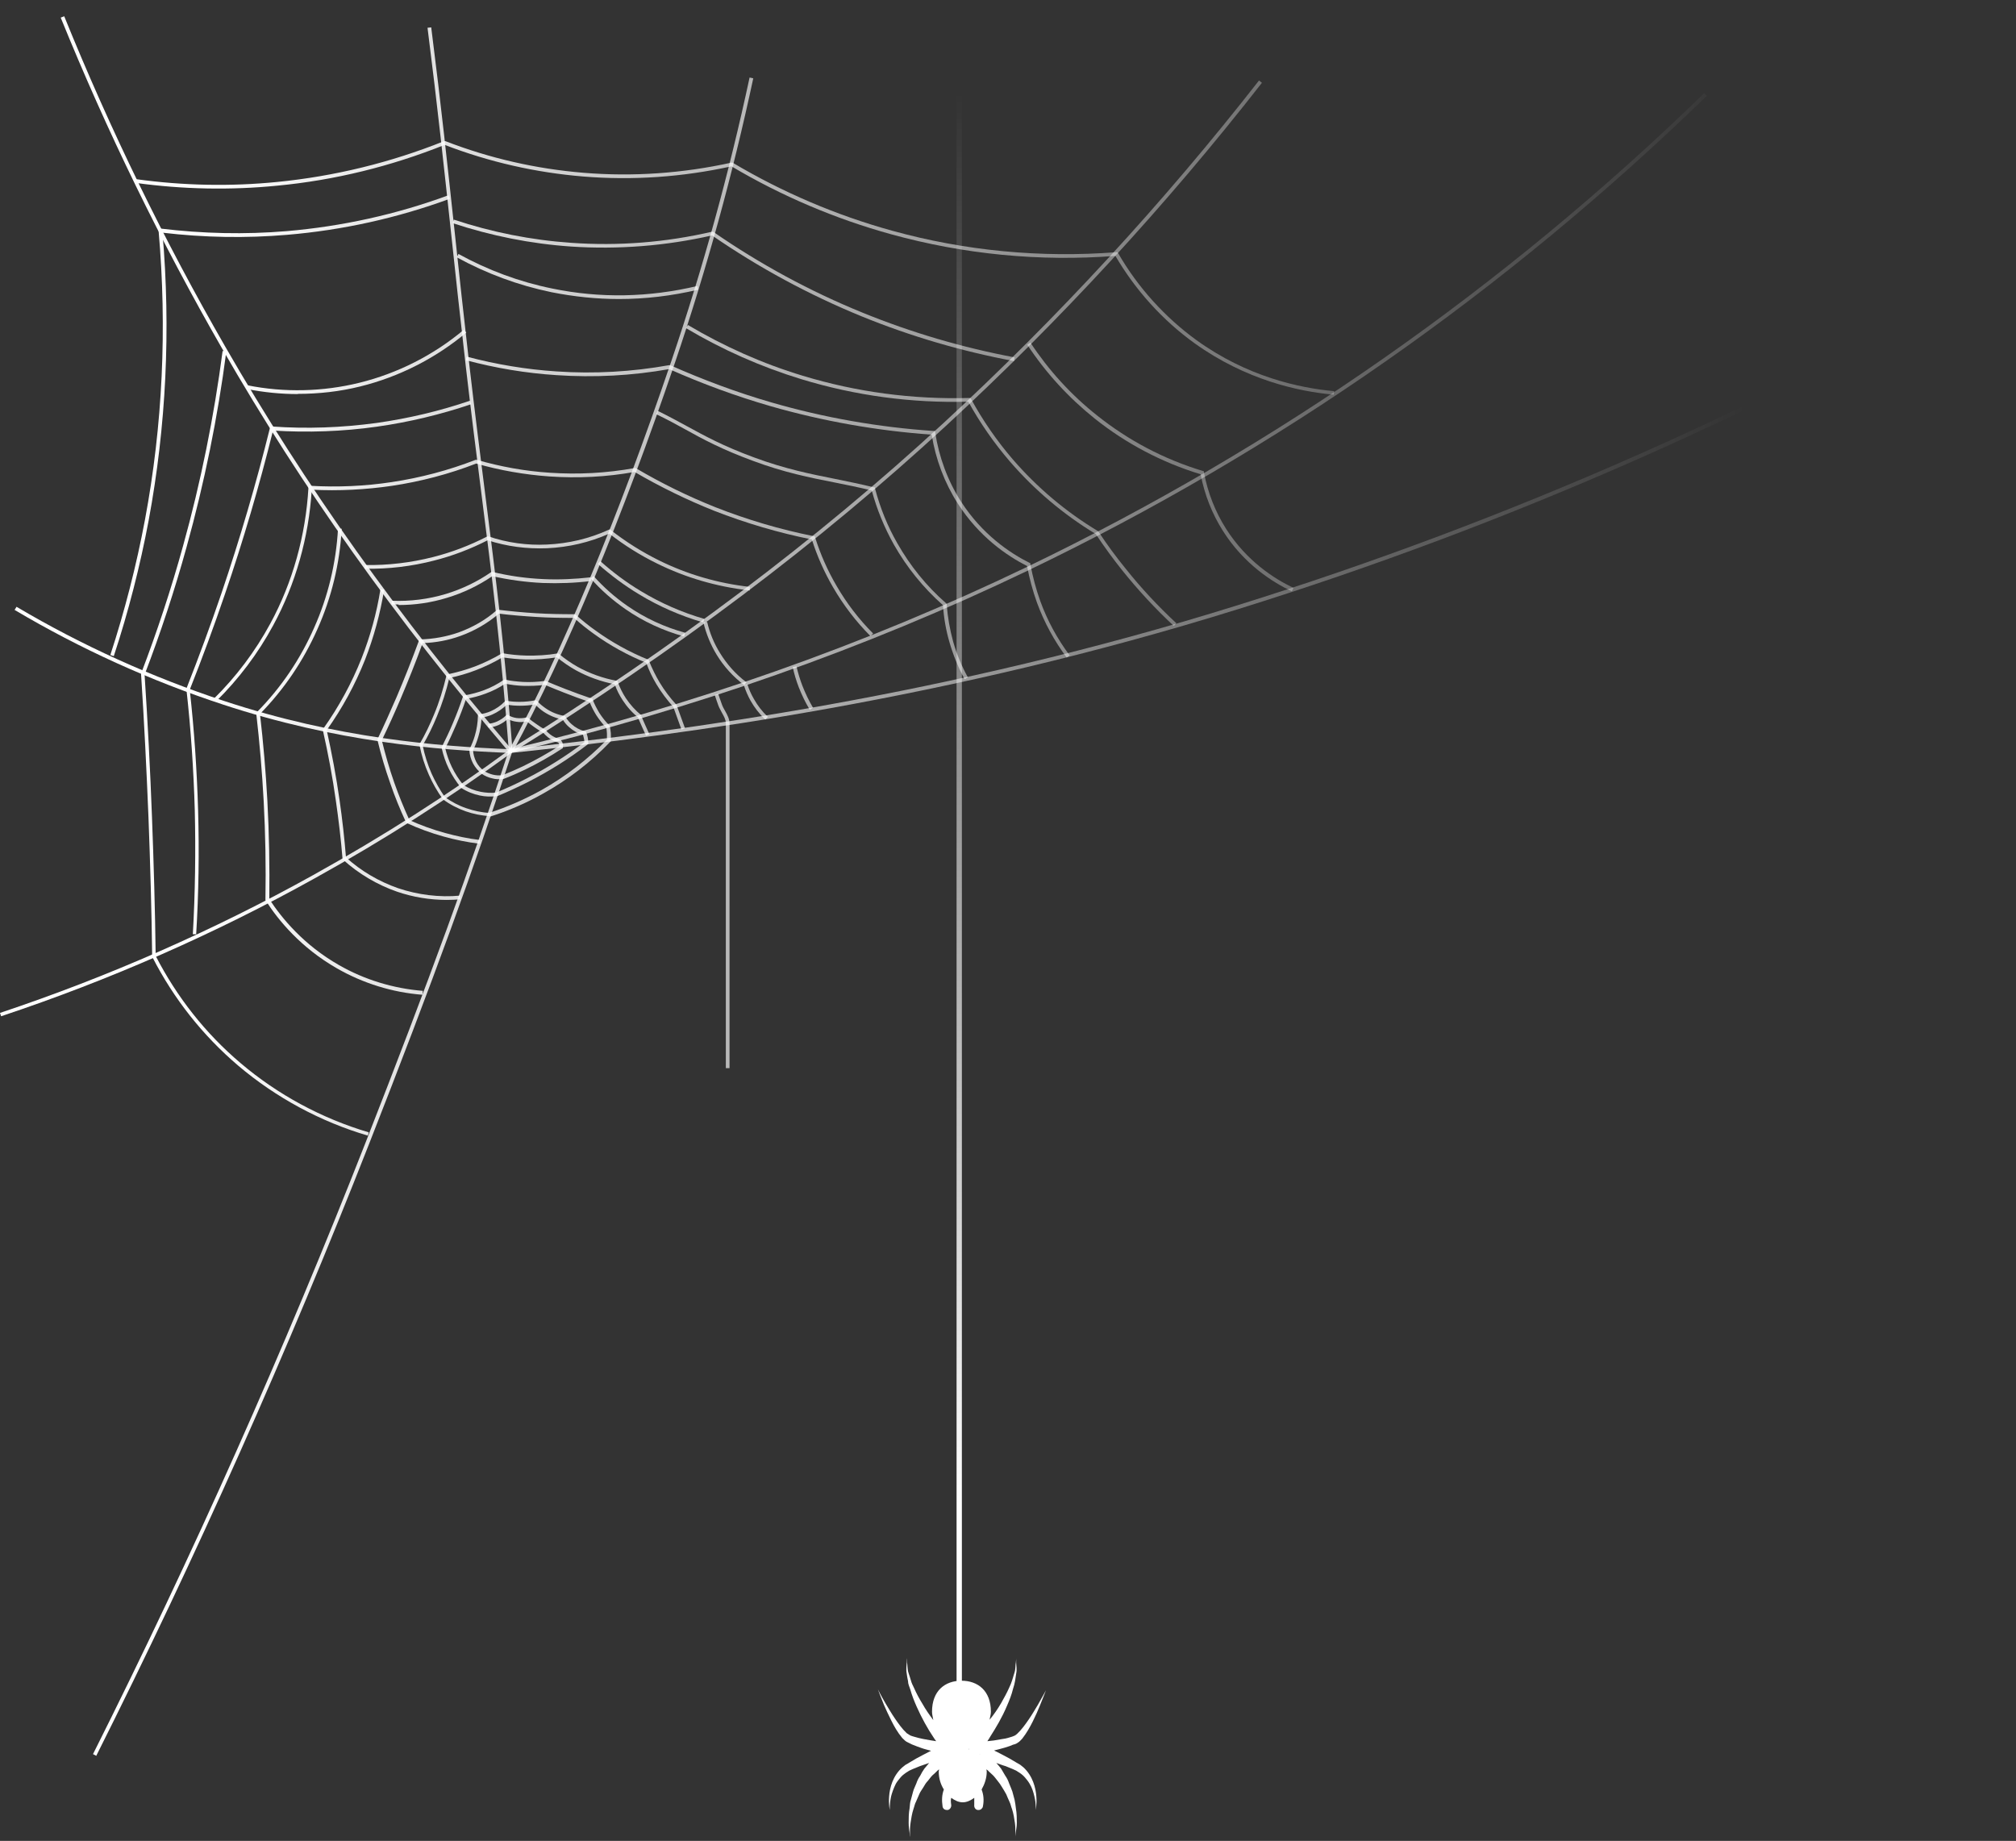 <svg width="380" height="347" viewBox="0 0 380 347" fill="none" xmlns="http://www.w3.org/2000/svg">
<rect x="0" y="0" width="380" height="347" fill="#333333" stroke="none"/>
<path fill-rule="evenodd" clip-rule="evenodd" d="M180.306 321.774V0H181.306V321.774H180.306Z" fill="url(#paint0_linear_108_10)"/>
<path d="M190.938 328.927C191.239 328.746 191.541 328.746 191.903 328.444C192.144 328.323 192.446 327.962 192.687 327.72C193.532 326.635 194.135 325.549 194.678 324.463C195.22 323.377 195.643 322.412 196.005 321.508C196.728 319.758 197.151 318.612 197.151 318.612C197.151 318.612 196.547 319.758 195.643 321.327C195.16 322.111 194.617 323.076 193.954 324.041C193.29 325.006 192.566 326.031 191.722 326.815C191.541 326.936 191.42 327.117 191.058 327.238C190.938 327.298 190.576 327.419 190.335 327.479C189.792 327.66 189.189 327.781 188.646 327.841C187.741 328.022 186.897 328.142 186.112 328.203C186.293 327.901 186.535 327.6 186.716 327.238C187.681 325.73 188.887 323.739 189.792 321.568C190.274 320.482 190.697 319.396 190.938 318.371C191.3 317.346 191.42 316.32 191.541 315.476C191.722 314.631 191.541 313.908 191.541 313.365C191.541 312.882 191.541 312.581 191.541 312.581C191.541 312.581 191.541 312.882 191.481 313.365C191.36 313.847 191.481 314.571 191.179 315.415C190.938 316.2 190.697 317.165 190.214 318.13C189.792 319.095 189.249 320.06 188.706 321.025C188.043 322.171 187.319 323.196 186.535 324.162C186.595 323.679 186.776 323.196 186.776 322.654C186.776 318.673 184.303 316.803 181.227 316.803C178.151 316.803 175.678 318.673 175.678 322.654C175.678 323.196 175.858 323.739 175.919 324.222C175.195 323.257 174.471 322.231 173.868 321.146C173.265 320.181 172.722 319.155 172.3 318.19C172.058 317.708 171.817 317.225 171.697 316.742C171.576 316.26 171.395 315.838 171.274 315.415C170.973 314.571 171.093 313.847 170.973 313.365C170.973 312.882 170.912 312.581 170.912 312.581C170.912 312.581 170.912 312.882 170.912 313.365C170.912 313.847 170.732 314.631 170.912 315.476C170.973 315.898 171.033 316.381 171.154 316.863C171.154 317.406 171.395 317.889 171.576 318.431C171.878 319.517 172.3 320.603 172.782 321.689C173.747 323.86 174.893 325.911 175.919 327.419C176.1 327.72 176.281 327.962 176.462 328.203C175.678 328.082 174.893 327.962 173.989 327.781C173.446 327.66 172.843 327.539 172.3 327.358C172.058 327.298 171.697 327.177 171.576 327.117C171.274 326.936 171.093 326.815 170.912 326.695C170.068 325.911 169.344 324.885 168.681 323.92C168.017 322.955 167.474 321.99 166.992 321.206C166.027 319.577 165.484 318.431 165.484 318.431C165.484 318.431 165.906 319.638 166.63 321.387C166.992 322.231 167.474 323.257 168.017 324.342C168.56 325.428 169.163 326.514 170.068 327.6C170.37 327.901 170.671 328.203 170.912 328.323C171.335 328.565 171.576 328.625 171.878 328.806C172.481 329.047 173.084 329.288 173.627 329.469C174.29 329.711 174.893 329.831 175.497 330.012C175.376 330.073 175.255 330.133 175.135 330.193C174.411 330.555 173.627 330.977 172.722 331.46C172.3 331.701 171.817 332.003 171.395 332.244C171.154 332.425 170.973 332.485 170.671 332.666L170.068 333.149C168.258 334.777 167.716 337.009 167.595 338.577C167.474 340.146 167.716 341.171 167.716 341.171C167.716 341.171 167.655 340.085 167.957 338.638C168.138 337.914 168.439 337.069 168.862 336.225C169.103 335.803 169.405 335.441 169.706 335.079C170.008 334.717 170.37 334.415 170.732 334.174L171.395 333.752L172.058 333.45C172.481 333.269 172.963 333.089 173.385 332.908C174.049 332.666 174.592 332.485 175.135 332.304C174.833 332.666 174.532 333.028 174.23 333.39C173.928 333.812 173.687 334.235 173.446 334.717C173.144 335.139 172.903 335.622 172.722 336.165C172.541 336.647 172.239 337.19 172.119 337.673C171.998 338.215 171.817 338.698 171.697 339.241C171.516 339.723 171.516 340.266 171.455 340.809C171.274 341.835 171.274 342.739 171.274 343.584C171.274 344.368 171.395 345.031 171.455 345.514C171.455 345.996 171.516 346.238 171.516 346.238C171.516 346.238 171.516 345.996 171.516 345.514C171.516 345.031 171.516 344.368 171.636 343.584C171.757 342.8 171.878 341.895 172.179 340.99C172.36 340.508 172.42 340.025 172.662 339.603C172.843 339.12 173.084 338.698 173.265 338.215C173.446 337.733 173.808 337.311 174.049 336.889C174.29 336.466 174.531 336.044 174.893 335.682C175.195 335.32 175.436 334.958 175.738 334.657C176.039 334.415 176.341 334.114 176.582 333.873C176.703 333.752 176.824 333.631 177.005 333.511C177.005 333.692 176.944 333.752 176.944 333.933C176.944 335.2 177.306 336.346 177.909 337.311C177.547 338.276 177.487 339.301 177.668 340.508C177.728 340.93 178.09 341.171 178.452 341.171C178.452 341.171 178.573 341.171 178.633 341.171C179.055 341.111 179.357 340.628 179.297 340.206C179.236 339.784 179.176 339.301 179.297 338.879C179.96 339.362 180.684 339.723 181.468 339.723C182.252 339.723 182.976 339.362 183.639 338.879C183.639 339.362 183.639 339.844 183.639 340.206C183.579 340.628 183.82 341.111 184.303 341.171C184.303 341.171 184.424 341.171 184.484 341.171C184.846 341.171 185.208 340.869 185.268 340.508C185.509 339.301 185.389 338.276 185.027 337.311C185.57 336.346 185.992 335.2 185.992 333.933C185.992 333.752 185.932 333.631 185.932 333.511C186.052 333.631 186.233 333.692 186.354 333.873C186.595 334.114 186.897 334.355 187.198 334.657C187.5 334.958 187.741 335.32 188.043 335.682C188.344 336.044 188.646 336.466 188.887 336.889C189.128 337.311 189.43 337.733 189.671 338.215C189.852 338.698 190.093 339.181 190.274 339.603C190.516 340.085 190.576 340.568 190.757 340.99C191.058 341.895 191.179 342.8 191.3 343.584C191.42 344.368 191.36 345.031 191.42 345.514C191.42 345.996 191.42 346.238 191.42 346.238C191.42 346.238 191.42 345.996 191.481 345.514C191.481 345.031 191.662 344.368 191.662 343.584C191.662 342.8 191.662 341.835 191.481 340.809C191.42 340.327 191.36 339.784 191.239 339.241C191.119 338.698 190.938 338.215 190.817 337.673C190.636 337.13 190.395 336.647 190.214 336.165C190.033 335.622 189.792 335.139 189.49 334.717C189.249 334.295 188.947 333.812 188.706 333.39C188.405 333.028 188.103 332.606 187.801 332.304C188.344 332.485 188.887 332.727 189.551 332.908C189.973 333.089 190.455 333.269 190.878 333.45L191.541 333.752L192.205 334.174C192.566 334.415 192.928 334.717 193.23 335.079C193.532 335.441 193.833 335.803 194.074 336.225C194.557 337.009 194.798 337.854 194.979 338.638C195.341 340.146 195.22 341.171 195.22 341.171C195.22 341.171 195.462 340.146 195.341 338.577C195.22 337.009 194.678 334.777 192.928 333.149L192.325 332.666C192.325 332.666 191.843 332.365 191.601 332.244C191.119 331.942 190.697 331.701 190.274 331.46C189.37 330.977 188.585 330.555 187.862 330.193C187.681 330.133 187.5 330.012 187.379 329.952C188.043 329.771 188.646 329.65 189.43 329.409C190.033 329.228 190.576 329.047 191.239 328.746L190.938 328.927ZM182.674 329.711C182.674 329.711 182.493 329.711 182.373 329.711C182.493 329.711 182.554 329.711 182.674 329.65V329.771V329.711ZM180.201 329.59C180.201 329.59 180.322 329.59 180.382 329.59C180.322 329.59 180.262 329.59 180.141 329.59H180.201ZM184.665 330.736C184.665 330.736 184.665 330.736 184.665 330.676C184.665 330.676 184.665 330.676 184.725 330.676L184.665 330.736Z" fill="white"/>
<path d="M96.577 141.745L95.954 141.414C106.151 122.469 116.458 97.749 126.581 67.954C132.486 50.554 137.438 32.603 141.29 14.615L141.986 14.762C138.135 32.787 133.183 50.775 127.278 68.211C117.154 98.044 106.811 122.8 96.614 141.781L96.577 141.745Z" fill="url(#paint1_linear_108_10)"/>
<path d="M96.43 141.892L96.064 141.303C127.021 122.065 153.761 101.943 177.822 79.762C199.28 59.971 219.307 38.231 237.317 15.167L237.867 15.608C219.82 38.709 199.793 60.449 178.299 80.277C154.237 102.458 127.461 122.616 96.467 141.892H96.43Z" fill="url(#paint2_linear_108_10)"/>
<path d="M95.917 141.598C94.45 122.248 92.726 108.601 90.709 92.784C89.791 85.537 88.838 78.033 87.811 69.167C86.71 59.64 85.83 51.474 84.987 43.565C83.703 31.72 82.529 20.537 80.585 5.235L81.282 5.161C83.226 20.464 84.4 31.647 85.683 43.528C86.527 51.437 87.407 59.603 88.508 69.131C89.535 77.996 90.488 85.5 91.405 92.747C93.423 108.564 95.147 122.248 96.614 141.598H95.917Z" fill="url(#paint3_linear_108_10)"/>
<path d="M95.99 141.818C74.606 116.767 56.89 91.864 41.851 65.673C30.371 45.699 20.137 24.731 11.444 3.322L12.104 3.064C20.761 24.437 30.957 45.367 42.438 65.305C57.477 91.459 75.156 116.326 96.504 141.34L95.954 141.781L95.99 141.818Z" fill="url(#paint4_linear_108_10)"/>
<path d="M96.247 141.929C82.272 141.377 63.492 139.869 42.035 132.806C28.39 128.318 15.149 122.322 2.751 114.965L3.118 114.376C15.479 121.697 28.683 127.656 42.291 132.144C63.639 139.17 82.382 140.678 96.32 141.23V141.929H96.247Z" fill="url(#paint5_linear_108_10)"/>
<path d="M18.156 330.968L17.533 330.637C36.313 293.189 53.589 254.418 68.884 215.425C80.768 185.078 88.874 162.97 95.917 141.414L96.577 141.634C89.535 163.154 81.465 185.298 69.544 215.683C54.249 254.675 36.973 293.447 18.156 330.931V330.968Z" fill="url(#paint6_linear_108_10)"/>
<path d="M96.284 141.929L96.21 141.23C128.782 137.772 178.446 131.224 233.282 114.082C284.23 98.191 333.454 76.451 379.633 49.487L380 50.113C333.784 77.113 284.487 98.89 233.502 114.781C178.593 131.923 128.892 138.471 96.284 141.929Z" fill="url(#paint7_linear_108_10)"/>
<path d="M0.22 191.589L0 190.926C20.394 184.121 40.274 175.366 59.017 164.956C72.112 157.673 84.583 149.727 96.064 141.303L96.467 141.855C84.95 150.279 72.479 158.261 59.347 165.545C40.568 175.992 20.651 184.747 0.22 191.552V191.589Z" fill="url(#paint8_linear_108_10)"/>
<path d="M96.32 141.929L96.174 141.23C130.176 133.137 162.894 121.623 193.485 106.909C240.471 84.323 283.459 54.269 321.239 17.558L321.716 18.073C283.863 54.821 240.801 84.948 193.778 107.534C163.151 122.248 130.359 133.799 96.32 141.892V141.929Z" fill="url(#paint9_linear_108_10)"/>
<path d="M92.432 153.847H92.359C90.782 153.737 89.241 153.442 87.774 152.927C86.234 152.376 84.803 151.64 83.519 150.684L83.446 150.61C82.419 149.175 81.539 147.63 80.842 146.049C80.035 144.246 79.448 142.37 79.081 140.457V140.31L79.118 140.2C80.145 138.434 81.025 136.595 81.795 134.719C82.786 132.364 83.556 129.863 84.143 127.362V127.141L84.4 127.104C86.124 126.736 87.847 126.258 89.498 125.633C91.222 124.971 92.909 124.161 94.523 123.205L94.633 123.131H94.743C96.21 123.389 97.714 123.536 99.218 123.573C101.162 123.61 103.143 123.499 105.087 123.168H105.234L105.344 123.242C106.444 124.161 107.654 125.007 108.902 125.706C111.176 126.957 113.633 127.84 116.201 128.318H116.384L116.458 128.539C116.824 129.606 117.338 130.636 117.961 131.592C118.768 132.806 119.759 133.909 120.896 134.829L120.456 135.381C119.245 134.424 118.218 133.284 117.375 131.997C116.751 131.04 116.237 130.047 115.871 128.98C113.266 128.465 110.809 127.582 108.535 126.332C107.288 125.633 106.114 124.823 104.977 123.904C103.033 124.198 101.089 124.345 99.145 124.309C97.678 124.272 96.174 124.125 94.707 123.904C93.093 124.86 91.405 125.67 89.681 126.332C88.068 126.957 86.38 127.435 84.693 127.803C84.106 130.268 83.336 132.696 82.346 135.05C81.575 136.926 80.695 138.728 79.668 140.494C80.035 142.333 80.622 144.136 81.355 145.828C82.052 147.373 82.896 148.844 83.849 150.242C85.097 151.125 86.454 151.861 87.884 152.339C89.278 152.817 90.745 153.148 92.212 153.222C95.624 152.118 98.961 150.647 102.079 148.918C106.591 146.38 110.736 143.179 114.403 139.427C114.403 139.059 114.403 138.655 114.403 138.287C114.403 137.919 114.33 137.551 114.293 137.183C113.56 136.448 112.936 135.638 112.386 134.792C111.909 134.02 111.469 133.174 111.139 132.328C109.525 131.776 107.911 131.187 106.334 130.562C105.124 130.084 103.913 129.606 102.703 129.091C101.346 129.275 99.952 129.311 98.558 129.275C97.457 129.238 96.32 129.091 95.22 128.87C94.083 129.642 92.836 130.268 91.515 130.746C90.342 131.187 89.095 131.518 87.847 131.739C87.297 133.394 86.674 135.013 85.977 136.632C85.353 138.103 84.656 139.611 83.923 141.046C84.216 142.26 84.62 143.437 85.17 144.577C85.757 145.791 86.49 146.931 87.334 147.961C88.324 148.587 89.425 149.028 90.599 149.249C91.552 149.433 92.543 149.506 93.533 149.396C95.477 148.587 97.421 147.704 99.255 146.747C103.069 144.798 106.737 142.48 110.149 139.905C110.149 139.648 110.112 139.354 110.039 139.096C110.002 138.912 109.929 138.692 109.892 138.508C108.902 138.213 108.021 137.735 107.288 137.073C106.811 136.668 106.407 136.19 106.077 135.638C104.757 135.381 103.546 134.866 102.446 134.13C101.859 133.726 101.346 133.284 100.869 132.769C99.915 132.953 98.961 133.027 98.008 133.027C97.164 133.027 96.32 132.953 95.513 132.843C94.707 133.615 93.79 134.241 92.799 134.682C92.139 134.976 91.479 135.16 90.782 135.27C90.709 136.484 90.525 137.698 90.158 138.875C89.901 139.758 89.571 140.604 89.168 141.414C89.205 142.149 89.425 142.922 89.755 143.584C90.085 144.246 90.599 144.835 91.185 145.276C91.699 145.607 92.286 145.865 92.873 146.012C93.46 146.159 94.083 146.196 94.707 146.122C96.027 145.607 97.347 145.019 98.595 144.43C100.942 143.29 103.216 142.002 105.417 140.604C105.417 140.494 105.417 140.347 105.38 140.2C105.344 140.089 105.27 140.016 105.197 139.942C104.463 139.758 103.803 139.427 103.253 138.949C102.959 138.692 102.666 138.434 102.409 138.14C101.822 137.809 101.236 137.441 100.685 137.036C100.208 136.705 99.732 136.337 99.291 135.969C98.668 136.117 98.008 136.153 97.347 136.043C96.761 135.969 96.21 135.785 95.697 135.528C95.183 136.006 94.597 136.374 93.973 136.668C93.349 136.926 92.726 137.11 92.066 137.147L91.992 136.448C92.579 136.374 93.166 136.227 93.68 136.006C94.303 135.712 94.89 135.344 95.367 134.866L95.55 134.682L95.77 134.792C96.284 135.087 96.834 135.271 97.384 135.344C98.008 135.418 98.631 135.381 99.218 135.234H99.402L99.548 135.307C100.025 135.712 100.539 136.117 101.052 136.448C101.602 136.852 102.189 137.22 102.776 137.551L102.886 137.625C103.106 137.919 103.363 138.177 103.656 138.397C104.17 138.802 104.757 139.096 105.417 139.28L105.527 139.354C105.747 139.501 105.894 139.722 106.004 139.942C106.187 140.384 106.114 140.751 106.077 140.935V141.046L105.931 141.119C103.693 142.591 101.346 143.915 98.925 145.092C97.604 145.717 96.284 146.306 94.927 146.821H94.853C94.156 146.931 93.423 146.895 92.763 146.711C92.066 146.564 91.405 146.269 90.819 145.865C90.122 145.313 89.571 144.651 89.168 143.915C88.764 143.143 88.508 142.26 88.471 141.377V141.266L88.508 141.193C88.911 140.384 89.241 139.574 89.498 138.692C89.865 137.478 90.048 136.227 90.085 134.976V134.682L90.378 134.645C91.112 134.535 91.846 134.351 92.506 134.057C93.496 133.615 94.376 133.027 95.147 132.217L95.257 132.07H95.44C96.284 132.254 97.164 132.291 98.008 132.291C98.998 132.291 99.952 132.181 100.905 131.997H101.089L101.236 132.107C101.712 132.659 102.263 133.1 102.849 133.505C103.913 134.241 105.087 134.719 106.371 134.939H106.517L106.591 135.123C106.921 135.638 107.288 136.117 107.764 136.521C108.461 137.147 109.342 137.625 110.259 137.845H110.442L110.515 138.066C110.625 138.36 110.699 138.655 110.772 138.949C110.846 139.317 110.882 139.685 110.882 140.053V140.237L110.736 140.347C107.251 143.032 103.473 145.386 99.585 147.373C97.678 148.329 95.734 149.249 93.753 150.058H93.643C92.579 150.205 91.479 150.169 90.452 149.948C89.205 149.69 87.994 149.212 86.93 148.513L86.857 148.44C85.977 147.336 85.207 146.159 84.583 144.871C83.996 143.658 83.556 142.37 83.263 141.046V140.825C83.996 139.354 84.73 137.845 85.353 136.337C86.05 134.682 86.71 132.99 87.261 131.298L87.334 131.077H87.554C88.838 130.856 90.085 130.525 91.259 130.084C92.543 129.606 93.79 128.943 94.927 128.171L95.037 128.097H95.183C96.284 128.355 97.421 128.465 98.558 128.539C99.915 128.612 101.309 128.539 102.666 128.355H102.849C104.06 128.87 105.307 129.385 106.554 129.863C108.168 130.488 109.855 131.114 111.506 131.666H111.653L111.726 131.886C112.056 132.769 112.496 133.578 112.973 134.388C113.523 135.234 114.147 136.043 114.88 136.742L114.954 136.815V136.926C115.027 137.367 115.1 137.772 115.137 138.213C115.137 138.655 115.174 139.096 115.137 139.574V139.722L115.027 139.832C111.322 143.694 107.068 146.968 102.446 149.543C99.255 151.346 95.88 152.817 92.396 153.921H92.322L92.432 153.847Z" fill="url(#paint10_linear_108_10)"/>
<path d="M121.776 138.691C121.483 138.066 121.226 137.441 120.932 136.815C120.712 136.3 120.492 135.822 120.272 135.307L120.896 135.013C121.116 135.528 121.336 136.006 121.556 136.521C121.849 137.146 122.106 137.772 122.4 138.397L121.776 138.691Z" fill="url(#paint11_linear_108_10)"/>
<path d="M90.305 159.034C88.031 158.74 85.793 158.298 83.593 157.673C81.209 157.011 78.898 156.165 76.66 155.135H76.55L76.513 154.951C75.413 152.596 74.423 150.169 73.579 147.704C72.626 145.019 71.819 142.297 71.158 139.538V139.317C72.405 136.742 73.579 134.093 74.716 131.482C76.22 127.95 77.651 124.345 78.971 120.74L79.044 120.52H79.301C81.759 120.446 84.18 120.005 86.49 119.195C89.095 118.239 91.515 116.878 93.606 115.039L93.716 114.928H93.863C96.247 115.223 98.631 115.443 101.015 115.59C103.4 115.738 105.857 115.774 108.241 115.774H108.388L108.498 115.848C109.708 116.915 110.956 117.945 112.276 118.864C115.32 121.071 118.658 122.911 122.18 124.345L122.326 124.419V124.566C122.913 126.001 123.573 127.362 124.344 128.649C125.224 130.121 126.288 131.518 127.461 132.806L127.535 132.916L129.112 137.257L128.452 137.514L126.911 133.247C125.737 131.96 124.674 130.525 123.757 129.017C122.986 127.73 122.326 126.369 121.813 124.934C118.291 123.499 114.954 121.66 111.909 119.453C110.625 118.533 109.378 117.54 108.205 116.473C105.82 116.473 103.436 116.437 101.089 116.289C98.741 116.142 96.357 115.958 94.046 115.664C91.882 117.503 89.461 118.901 86.82 119.858C84.51 120.704 82.089 121.145 79.668 121.219C78.384 124.75 76.954 128.318 75.487 131.776C74.386 134.351 73.212 136.963 71.965 139.538C72.626 142.223 73.396 144.908 74.313 147.52C75.156 149.911 76.11 152.265 77.174 154.583C79.338 155.576 81.612 156.385 83.886 157.011C86.05 157.599 88.251 158.077 90.488 158.335L90.415 159.034H90.305Z" fill="url(#paint12_linear_108_10)"/>
<path d="M128.929 119.968C124.967 118.864 121.226 117.136 117.888 114.818C115.504 113.163 113.303 111.25 111.359 109.043L111.873 108.565C113.78 110.698 115.944 112.611 118.292 114.23C121.593 116.51 125.224 118.202 129.149 119.269L128.965 119.931L128.929 119.968Z" fill="url(#paint13_linear_108_10)"/>
<path d="M132.523 117.319C128.268 116.069 124.197 114.303 120.456 112.022C117.705 110.367 115.1 108.417 112.68 106.284L113.156 105.769C115.541 107.902 118.108 109.815 120.822 111.434C124.527 113.678 128.562 115.443 132.743 116.657L132.56 117.319H132.523Z" fill="url(#paint14_linear_108_10)"/>
<path d="M140.263 129.127C138.172 127.546 136.448 125.633 135.091 123.426C133.954 121.55 133.11 119.49 132.597 117.356L133.293 117.209C133.77 119.306 134.577 121.255 135.714 123.095C137.035 125.228 138.685 127.104 140.703 128.612L140.263 129.164V129.127Z" fill="url(#paint15_linear_108_10)"/>
<path d="M137.512 201.337H136.815V136.3C136.815 135.638 136.448 135.013 136.081 134.351C135.861 133.909 135.604 133.505 135.421 133.026C135.164 132.328 134.944 131.665 134.724 131.003L135.384 130.783C135.604 131.445 135.824 132.107 136.081 132.806C136.228 133.247 136.485 133.652 136.705 134.056C137.108 134.792 137.512 135.528 137.512 136.374V201.41V201.337Z" fill="url(#paint16_linear_108_10)"/>
<path d="M144.224 135.601C143.124 134.571 142.207 133.358 141.473 132.07C140.959 131.15 140.556 130.194 140.226 129.201L140.886 128.98C141.18 129.937 141.583 130.856 142.097 131.739C142.793 132.99 143.674 134.13 144.737 135.123L144.261 135.638L144.224 135.601Z" fill="url(#paint17_linear_108_10)"/>
<path d="M75.12 113.935C74.68 113.935 74.239 113.935 73.836 113.935V113.236C77.32 113.383 80.768 112.942 84.07 111.949C87.077 111.029 89.938 109.668 92.543 107.865L92.653 107.792H92.799C95.954 108.564 99.145 109.006 102.373 109.153C105.344 109.3 108.351 109.153 111.322 108.822L111.396 109.521C108.388 109.889 105.344 109.999 102.336 109.889C99.145 109.741 95.917 109.3 92.799 108.601C90.158 110.404 87.297 111.765 84.253 112.684C81.282 113.604 78.201 114.045 75.12 114.045V113.935Z" fill="url(#paint18_linear_108_10)"/>
<path d="M84.216 169.628C81.062 169.628 77.871 169.113 74.863 168.083C71.122 166.795 67.6 164.699 64.666 162.05L64.556 161.94V161.793C64.263 158.188 63.822 154.509 63.309 150.941C62.685 146.49 61.842 142.002 60.851 137.625V137.478L60.925 137.367C63.859 133.247 66.28 128.796 68.151 124.088C69.801 119.894 71.012 115.517 71.709 111.066L72.405 111.176C71.672 115.664 70.461 120.115 68.811 124.345C66.94 129.054 64.519 133.505 61.585 137.625C62.539 141.965 63.382 146.416 64.006 150.831C64.519 154.399 64.923 158.004 65.216 161.609C68.04 164.184 71.452 166.17 75.046 167.421C78.751 168.671 82.822 169.186 86.71 168.818L86.784 169.517C85.903 169.591 85.06 169.628 84.18 169.628H84.216Z" fill="url(#paint19_linear_108_10)"/>
<path d="M141.216 111.287C135.091 110.588 129.259 108.896 123.83 106.21C120.676 104.665 117.631 102.752 114.844 100.582C111.139 102.237 107.178 103.157 103.106 103.341C99.291 103.488 95.55 103.01 91.919 101.833C88.691 103.488 85.317 104.776 81.832 105.659C77.577 106.762 73.176 107.277 68.774 107.203V106.505C73.139 106.578 77.467 106.063 81.649 104.996C85.133 104.114 88.508 102.826 91.736 101.171L91.882 101.097H92.029C95.624 102.311 99.365 102.826 103.106 102.642C107.141 102.458 111.066 101.539 114.77 99.846L114.954 99.773L115.137 99.92C117.961 102.127 121.006 104.04 124.197 105.622C129.552 108.27 135.348 109.962 141.363 110.625L141.29 111.323L141.216 111.287Z" fill="url(#paint20_linear_108_10)"/>
<path d="M152.624 133.762C151.817 132.438 151.156 131.04 150.57 129.569C150.093 128.318 149.689 127.031 149.432 125.743L150.129 125.596C150.423 126.847 150.79 128.098 151.266 129.311C151.817 130.709 152.477 132.107 153.247 133.395L152.66 133.762H152.624Z" fill="url(#paint21_linear_108_10)"/>
<path d="M79.595 187.505C73.946 187.064 68.407 185.335 63.529 182.539C56.707 178.64 52.452 173.453 50.104 169.775L50.031 169.701V169.591C50.141 163.411 50.031 157.158 49.701 151.015C49.407 145.534 48.931 139.979 48.307 134.535V134.351L48.417 134.24C52.965 129.642 56.596 124.272 59.201 118.349C61.842 112.427 63.346 106.137 63.712 99.662H64.409C64.043 106.247 62.502 112.611 59.824 118.607C57.183 124.566 53.552 129.937 49.004 134.572C49.627 139.979 50.104 145.497 50.398 150.941C50.728 157.084 50.838 163.338 50.764 169.481C53.112 173.086 57.257 178.125 63.896 181.914C68.701 184.673 74.166 186.328 79.705 186.77L79.631 187.469L79.595 187.505Z" fill="url(#paint22_linear_108_10)"/>
<path d="M40.751 132.254L40.274 131.739C44.529 127.545 48.123 122.763 50.948 117.54C55.166 109.778 57.623 100.913 58.137 91.937V91.57H58.504C63.602 91.864 68.774 91.643 73.836 90.871C79.228 90.061 84.546 88.663 89.645 86.677H89.865C94.34 87.965 98.961 88.811 103.62 89.105C108.975 89.473 114.367 89.178 119.649 88.222H119.759L119.869 88.259C124.674 91.091 129.699 93.556 134.871 95.616C140.849 97.97 147.085 99.809 153.357 101.06H153.577L153.651 101.318C154.641 104.481 155.998 107.534 157.649 110.367C159.556 113.677 161.903 116.731 164.581 119.416L164.068 119.894C161.317 117.135 158.969 114.045 157.025 110.698C155.375 107.865 154.017 104.812 153.027 101.685C146.755 100.435 140.556 98.596 134.614 96.278C129.442 94.218 124.417 91.754 119.612 88.958C114.293 89.914 108.902 90.172 103.546 89.804C98.888 89.473 94.23 88.663 89.755 87.376C84.656 89.362 79.301 90.76 73.909 91.57C68.921 92.305 63.822 92.563 58.761 92.305C58.21 101.281 55.716 110.109 51.498 117.871C48.637 123.168 45.006 127.987 40.678 132.254H40.751Z" fill="url(#paint23_linear_108_10)"/>
<path d="M37.046 176.102H36.349C36.79 168.34 36.9 160.468 36.716 152.743C36.496 145.165 35.983 137.477 35.139 129.936V129.789C37.486 123.83 39.724 117.761 41.778 111.728C45.226 101.538 48.307 91.091 50.874 80.681L50.948 80.387H51.241C57.807 80.865 64.446 80.608 70.975 79.725C76.954 78.879 82.896 77.481 88.581 75.531L88.801 76.193C83.043 78.143 77.064 79.578 71.048 80.424C64.593 81.343 57.99 81.564 51.461 81.159C48.894 91.533 45.849 101.906 42.402 111.985C40.347 118.018 38.11 124.088 35.763 130.01C36.606 137.551 37.12 145.202 37.34 152.78C37.56 160.542 37.45 168.414 36.973 176.175L37.046 176.102Z" fill="url(#paint24_linear_108_10)"/>
<path d="M181.784 127.95C180.573 125.743 179.656 123.425 178.959 121.034C178.299 118.754 177.896 116.436 177.749 114.082C174.044 110.808 170.927 106.946 168.506 102.679C166.709 99.478 165.278 96.02 164.324 92.452C161.903 91.864 159.556 91.386 157.319 90.944C152.66 90.025 147.819 89.068 141.913 86.861C136.008 84.691 132.487 82.778 129.112 80.902C127.425 79.982 125.701 79.026 123.683 78.069L123.977 77.444C125.994 78.437 127.755 79.394 129.442 80.313C132.817 82.153 136.264 84.065 142.17 86.236C148.039 88.406 152.844 89.362 157.465 90.282C159.776 90.76 162.197 91.239 164.728 91.864H164.911L164.948 92.121C165.902 95.726 167.295 99.184 169.129 102.384C171.55 106.651 174.631 110.477 178.336 113.714L178.446 113.825V113.972C178.629 116.326 179.033 118.643 179.656 120.924C180.317 123.278 181.27 125.559 182.444 127.693L181.82 128.024L181.784 127.95Z" fill="url(#paint25_linear_108_10)"/>
<path d="M69.361 214.064C60.448 211.453 52.012 206.891 44.932 200.895C38.22 195.194 32.755 188.278 28.72 180.406V180.332L28.683 180.259C28.573 171.541 28.317 162.749 27.986 154.031C27.62 145.092 27.18 136.043 26.593 127.104V126.957C29.6 119.085 32.278 110.992 34.515 102.863C37.853 90.871 40.347 78.511 41.961 66.151L42.658 66.261C41.044 78.658 38.514 91.055 35.176 103.083C32.938 111.213 30.261 119.306 27.253 127.178C27.84 136.08 28.317 145.129 28.647 154.031C28.977 162.712 29.234 171.504 29.344 180.185C33.342 187.947 38.697 194.752 45.336 200.38C52.342 206.34 60.668 210.827 69.508 213.439L69.324 214.101L69.361 214.064Z" fill="url(#paint26_linear_108_10)"/>
<path d="M201.114 124.014C198.73 120.814 196.822 117.319 195.465 113.604C194.658 111.36 194.035 109.042 193.595 106.688C189.817 104.775 184.571 101.207 180.537 94.917C178.042 91.018 176.355 86.567 175.622 81.932C165.315 81.196 155.118 79.394 145.251 76.561C138.759 74.685 132.34 72.331 126.141 69.572C119.135 70.823 111.983 71.19 104.903 70.712C99.145 70.344 93.386 69.388 87.774 67.88L87.957 67.218C93.496 68.689 99.218 69.645 104.94 70.013C111.983 70.492 119.135 70.087 126.104 68.836H126.324C132.523 71.595 138.942 73.986 145.434 75.862C155.338 78.731 165.608 80.534 175.952 81.233H176.245L176.282 81.527C176.979 86.125 178.629 90.613 181.124 94.512C185.122 100.729 190.367 104.26 194.071 106.1L194.218 106.173V106.357C194.658 108.711 195.282 111.066 196.089 113.309C197.409 116.951 199.28 120.409 201.627 123.536L201.077 123.94L201.114 124.014Z" fill="url(#paint27_linear_108_10)"/>
<path d="M56.156 74.281C52.928 74.281 49.701 73.95 46.51 73.324L46.656 72.626C53.589 74.023 60.888 73.839 67.747 72.147C74.936 70.382 81.759 66.924 87.444 62.142L87.884 62.694C82.089 67.549 75.193 71.044 67.894 72.846C64.042 73.803 60.081 74.244 56.12 74.244L56.156 74.281Z" fill="url(#paint28_linear_108_10)"/>
<path d="M221.251 117.981C217.803 114.781 214.575 111.286 211.641 107.645C209.844 105.401 208.12 103.046 206.542 100.655C200.454 96.977 195.025 92.379 190.403 87.045C187.396 83.55 184.755 79.761 182.517 75.715C171.807 76.009 161.243 74.575 151.083 71.485C143.49 69.167 136.154 65.93 129.295 61.847L129.662 61.258C136.485 65.305 143.747 68.542 151.303 70.823C161.463 73.912 172.027 75.31 182.701 75.016H182.921L183.031 75.2C185.268 79.283 187.909 83.109 190.917 86.603C195.502 91.9 200.894 96.462 206.946 100.104L207.056 100.214C208.633 102.605 210.357 104.959 212.191 107.203C215.089 110.845 218.317 114.303 221.728 117.466L221.251 117.981Z" fill="url(#paint29_linear_108_10)"/>
<path d="M116.714 56.366C112.459 56.366 108.205 55.925 103.95 55.079C97.714 53.791 91.736 51.584 86.087 48.494L86.417 47.869C91.956 50.922 97.898 53.129 104.06 54.38C113.12 56.256 122.326 56.072 131.459 53.902L131.606 54.601C126.618 55.778 121.629 56.366 116.641 56.366H116.714Z" fill="url(#paint30_linear_108_10)"/>
<path d="M21.457 123.683L20.797 123.463C23.512 115.149 25.712 106.578 27.326 97.97C30.664 80.13 31.508 61.811 29.894 43.492V43.05L30.297 43.087C38.183 44.043 46.179 44.227 54.029 43.565C64.409 42.682 74.68 40.438 84.546 36.797L84.803 37.459C74.9 41.1 64.593 43.381 54.102 44.264C46.326 44.926 38.44 44.779 30.627 43.859C32.205 62.105 31.324 80.314 28.023 98.081C26.409 106.689 24.209 115.296 21.457 123.646V123.683Z" fill="url(#paint31_linear_108_10)"/>
<path d="M243.515 111.47C239.774 109.705 234.456 106.284 230.531 100.104C228.477 96.867 227.046 93.262 226.313 89.399C218.977 87.155 212.265 83.624 206.322 78.879C201.407 74.943 197.116 70.271 193.631 64.974L194.218 64.569C197.666 69.793 201.884 74.428 206.763 78.29C212.705 83.035 219.417 86.567 226.716 88.774L226.936 88.847V89.068C227.67 92.894 229.064 96.462 231.118 99.699C234.969 105.732 240.141 109.079 243.809 110.808L243.515 111.434V111.47Z" fill="url(#paint32_linear_108_10)"/>
<path d="M191.137 68.064C181.307 66.225 171.624 63.392 162.344 59.603C152.477 55.557 143.014 50.444 134.21 44.374C125.481 46.361 116.531 47.06 107.654 46.471C100.062 45.956 92.543 44.448 85.317 42.057L85.537 41.395C92.726 43.786 100.172 45.257 107.691 45.772C116.568 46.398 125.481 45.699 134.21 43.675H134.357L134.467 43.712C143.234 49.782 152.734 54.932 162.6 58.941C171.807 62.693 181.454 65.526 191.247 67.365L191.137 68.064Z" fill="url(#paint33_linear_108_10)"/>
<path d="M251.402 74.391C244.763 73.802 234.822 71.632 225.139 64.68C219.16 60.376 214.025 54.711 210.247 48.237C195.942 49.34 181.71 47.943 167.956 44.154C157.429 41.248 147.305 36.944 137.878 31.352C128.672 33.376 119.282 34.038 109.892 33.265C100.979 32.529 92.212 30.543 83.813 27.306C73.689 31.352 63.126 33.964 52.305 34.994C43.429 35.877 34.442 35.693 25.602 34.479L25.712 33.78C34.515 34.994 43.429 35.178 52.268 34.295C63.052 33.228 73.616 30.653 83.703 26.607H83.959C92.322 29.844 101.052 31.831 109.965 32.566C119.319 33.339 128.708 32.677 137.878 30.653H138.025L138.135 30.69C147.562 36.282 157.649 40.585 168.176 43.492C181.894 47.28 196.125 48.641 210.43 47.538H210.651L210.761 47.722C214.465 54.159 219.6 59.824 225.542 64.128C235.079 71.007 244.909 73.14 251.475 73.729L251.402 74.428V74.391Z" fill="url(#paint34_linear_108_10)"/>
<defs>
<linearGradient id="paint0_linear_108_10" x1="190" y1="283.585" x2="190" y2="17.587" gradientUnits="userSpaceOnUse">
<stop stop-color="white"/>
<stop offset="1" stop-color="white" stop-opacity="0"/>
</linearGradient>
<linearGradient id="paint1_linear_108_10" x1="38.273" y1="104.168" x2="328.057" y2="111.006" gradientUnits="userSpaceOnUse">
<stop stop-color="white"/>
<stop offset="1" stop-color="white" stop-opacity="0"/>
</linearGradient>
<linearGradient id="paint2_linear_108_10" x1="38.273" y1="104.168" x2="328.057" y2="111.006" gradientUnits="userSpaceOnUse">
<stop stop-color="white"/>
<stop offset="1" stop-color="white" stop-opacity="0"/>
</linearGradient>
<linearGradient id="paint3_linear_108_10" x1="38.273" y1="104.168" x2="328.057" y2="111.006" gradientUnits="userSpaceOnUse">
<stop stop-color="white"/>
<stop offset="1" stop-color="white" stop-opacity="0"/>
</linearGradient>
<linearGradient id="paint4_linear_108_10" x1="38.273" y1="104.168" x2="328.057" y2="111.006" gradientUnits="userSpaceOnUse">
<stop stop-color="white"/>
<stop offset="1" stop-color="white" stop-opacity="0"/>
</linearGradient>
<linearGradient id="paint5_linear_108_10" x1="38.273" y1="104.168" x2="328.057" y2="111.006" gradientUnits="userSpaceOnUse">
<stop stop-color="white"/>
<stop offset="1" stop-color="white" stop-opacity="0"/>
</linearGradient>
<linearGradient id="paint6_linear_108_10" x1="38.273" y1="104.168" x2="328.057" y2="111.006" gradientUnits="userSpaceOnUse">
<stop stop-color="white"/>
<stop offset="1" stop-color="white" stop-opacity="0"/>
</linearGradient>
<linearGradient id="paint7_linear_108_10" x1="38.273" y1="104.168" x2="328.057" y2="111.006" gradientUnits="userSpaceOnUse">
<stop stop-color="white"/>
<stop offset="1" stop-color="white" stop-opacity="0"/>
</linearGradient>
<linearGradient id="paint8_linear_108_10" x1="38.273" y1="104.168" x2="328.057" y2="111.006" gradientUnits="userSpaceOnUse">
<stop stop-color="white"/>
<stop offset="1" stop-color="white" stop-opacity="0"/>
</linearGradient>
<linearGradient id="paint9_linear_108_10" x1="38.273" y1="104.168" x2="328.057" y2="111.006" gradientUnits="userSpaceOnUse">
<stop stop-color="white"/>
<stop offset="1" stop-color="white" stop-opacity="0"/>
</linearGradient>
<linearGradient id="paint10_linear_108_10" x1="38.273" y1="104.168" x2="328.057" y2="111.006" gradientUnits="userSpaceOnUse">
<stop stop-color="white"/>
<stop offset="1" stop-color="white" stop-opacity="0"/>
</linearGradient>
<linearGradient id="paint11_linear_108_10" x1="38.273" y1="104.168" x2="328.057" y2="111.006" gradientUnits="userSpaceOnUse">
<stop stop-color="white"/>
<stop offset="1" stop-color="white" stop-opacity="0"/>
</linearGradient>
<linearGradient id="paint12_linear_108_10" x1="38.273" y1="104.168" x2="328.057" y2="111.006" gradientUnits="userSpaceOnUse">
<stop stop-color="white"/>
<stop offset="1" stop-color="white" stop-opacity="0"/>
</linearGradient>
<linearGradient id="paint13_linear_108_10" x1="38.273" y1="104.168" x2="328.057" y2="111.006" gradientUnits="userSpaceOnUse">
<stop stop-color="white"/>
<stop offset="1" stop-color="white" stop-opacity="0"/>
</linearGradient>
<linearGradient id="paint14_linear_108_10" x1="38.273" y1="104.168" x2="328.057" y2="111.006" gradientUnits="userSpaceOnUse">
<stop stop-color="white"/>
<stop offset="1" stop-color="white" stop-opacity="0"/>
</linearGradient>
<linearGradient id="paint15_linear_108_10" x1="38.273" y1="104.168" x2="328.057" y2="111.006" gradientUnits="userSpaceOnUse">
<stop stop-color="white"/>
<stop offset="1" stop-color="white" stop-opacity="0"/>
</linearGradient>
<linearGradient id="paint16_linear_108_10" x1="38.273" y1="104.168" x2="328.057" y2="111.006" gradientUnits="userSpaceOnUse">
<stop stop-color="white"/>
<stop offset="1" stop-color="white" stop-opacity="0"/>
</linearGradient>
<linearGradient id="paint17_linear_108_10" x1="38.273" y1="104.168" x2="328.057" y2="111.006" gradientUnits="userSpaceOnUse">
<stop stop-color="white"/>
<stop offset="1" stop-color="white" stop-opacity="0"/>
</linearGradient>
<linearGradient id="paint18_linear_108_10" x1="38.273" y1="104.168" x2="328.057" y2="111.006" gradientUnits="userSpaceOnUse">
<stop stop-color="white"/>
<stop offset="1" stop-color="white" stop-opacity="0"/>
</linearGradient>
<linearGradient id="paint19_linear_108_10" x1="38.273" y1="104.168" x2="328.057" y2="111.006" gradientUnits="userSpaceOnUse">
<stop stop-color="white"/>
<stop offset="1" stop-color="white" stop-opacity="0"/>
</linearGradient>
<linearGradient id="paint20_linear_108_10" x1="38.273" y1="104.168" x2="328.057" y2="111.006" gradientUnits="userSpaceOnUse">
<stop stop-color="white"/>
<stop offset="1" stop-color="white" stop-opacity="0"/>
</linearGradient>
<linearGradient id="paint21_linear_108_10" x1="38.273" y1="104.168" x2="328.057" y2="111.006" gradientUnits="userSpaceOnUse">
<stop stop-color="white"/>
<stop offset="1" stop-color="white" stop-opacity="0"/>
</linearGradient>
<linearGradient id="paint22_linear_108_10" x1="38.273" y1="104.168" x2="328.057" y2="111.006" gradientUnits="userSpaceOnUse">
<stop stop-color="white"/>
<stop offset="1" stop-color="white" stop-opacity="0"/>
</linearGradient>
<linearGradient id="paint23_linear_108_10" x1="38.273" y1="104.168" x2="328.057" y2="111.006" gradientUnits="userSpaceOnUse">
<stop stop-color="white"/>
<stop offset="1" stop-color="white" stop-opacity="0"/>
</linearGradient>
<linearGradient id="paint24_linear_108_10" x1="38.273" y1="104.168" x2="328.057" y2="111.006" gradientUnits="userSpaceOnUse">
<stop stop-color="white"/>
<stop offset="1" stop-color="white" stop-opacity="0"/>
</linearGradient>
<linearGradient id="paint25_linear_108_10" x1="38.273" y1="104.168" x2="328.057" y2="111.006" gradientUnits="userSpaceOnUse">
<stop stop-color="white"/>
<stop offset="1" stop-color="white" stop-opacity="0"/>
</linearGradient>
<linearGradient id="paint26_linear_108_10" x1="38.273" y1="104.168" x2="328.057" y2="111.006" gradientUnits="userSpaceOnUse">
<stop stop-color="white"/>
<stop offset="1" stop-color="white" stop-opacity="0"/>
</linearGradient>
<linearGradient id="paint27_linear_108_10" x1="38.273" y1="104.168" x2="328.057" y2="111.006" gradientUnits="userSpaceOnUse">
<stop stop-color="white"/>
<stop offset="1" stop-color="white" stop-opacity="0"/>
</linearGradient>
<linearGradient id="paint28_linear_108_10" x1="38.273" y1="104.168" x2="328.057" y2="111.006" gradientUnits="userSpaceOnUse">
<stop stop-color="white"/>
<stop offset="1" stop-color="white" stop-opacity="0"/>
</linearGradient>
<linearGradient id="paint29_linear_108_10" x1="38.273" y1="104.168" x2="328.057" y2="111.006" gradientUnits="userSpaceOnUse">
<stop stop-color="white"/>
<stop offset="1" stop-color="white" stop-opacity="0"/>
</linearGradient>
<linearGradient id="paint30_linear_108_10" x1="38.273" y1="104.168" x2="328.057" y2="111.006" gradientUnits="userSpaceOnUse">
<stop stop-color="white"/>
<stop offset="1" stop-color="white" stop-opacity="0"/>
</linearGradient>
<linearGradient id="paint31_linear_108_10" x1="38.273" y1="104.168" x2="328.057" y2="111.006" gradientUnits="userSpaceOnUse">
<stop stop-color="white"/>
<stop offset="1" stop-color="white" stop-opacity="0"/>
</linearGradient>
<linearGradient id="paint32_linear_108_10" x1="38.273" y1="104.168" x2="328.057" y2="111.006" gradientUnits="userSpaceOnUse">
<stop stop-color="white"/>
<stop offset="1" stop-color="white" stop-opacity="0"/>
</linearGradient>
<linearGradient id="paint33_linear_108_10" x1="38.273" y1="104.168" x2="328.057" y2="111.006" gradientUnits="userSpaceOnUse">
<stop stop-color="white"/>
<stop offset="1" stop-color="white" stop-opacity="0"/>
</linearGradient>
<linearGradient id="paint34_linear_108_10" x1="38.273" y1="104.168" x2="328.057" y2="111.006" gradientUnits="userSpaceOnUse">
<stop stop-color="white"/>
<stop offset="1" stop-color="white" stop-opacity="0"/>
</linearGradient>
</defs>
</svg>

